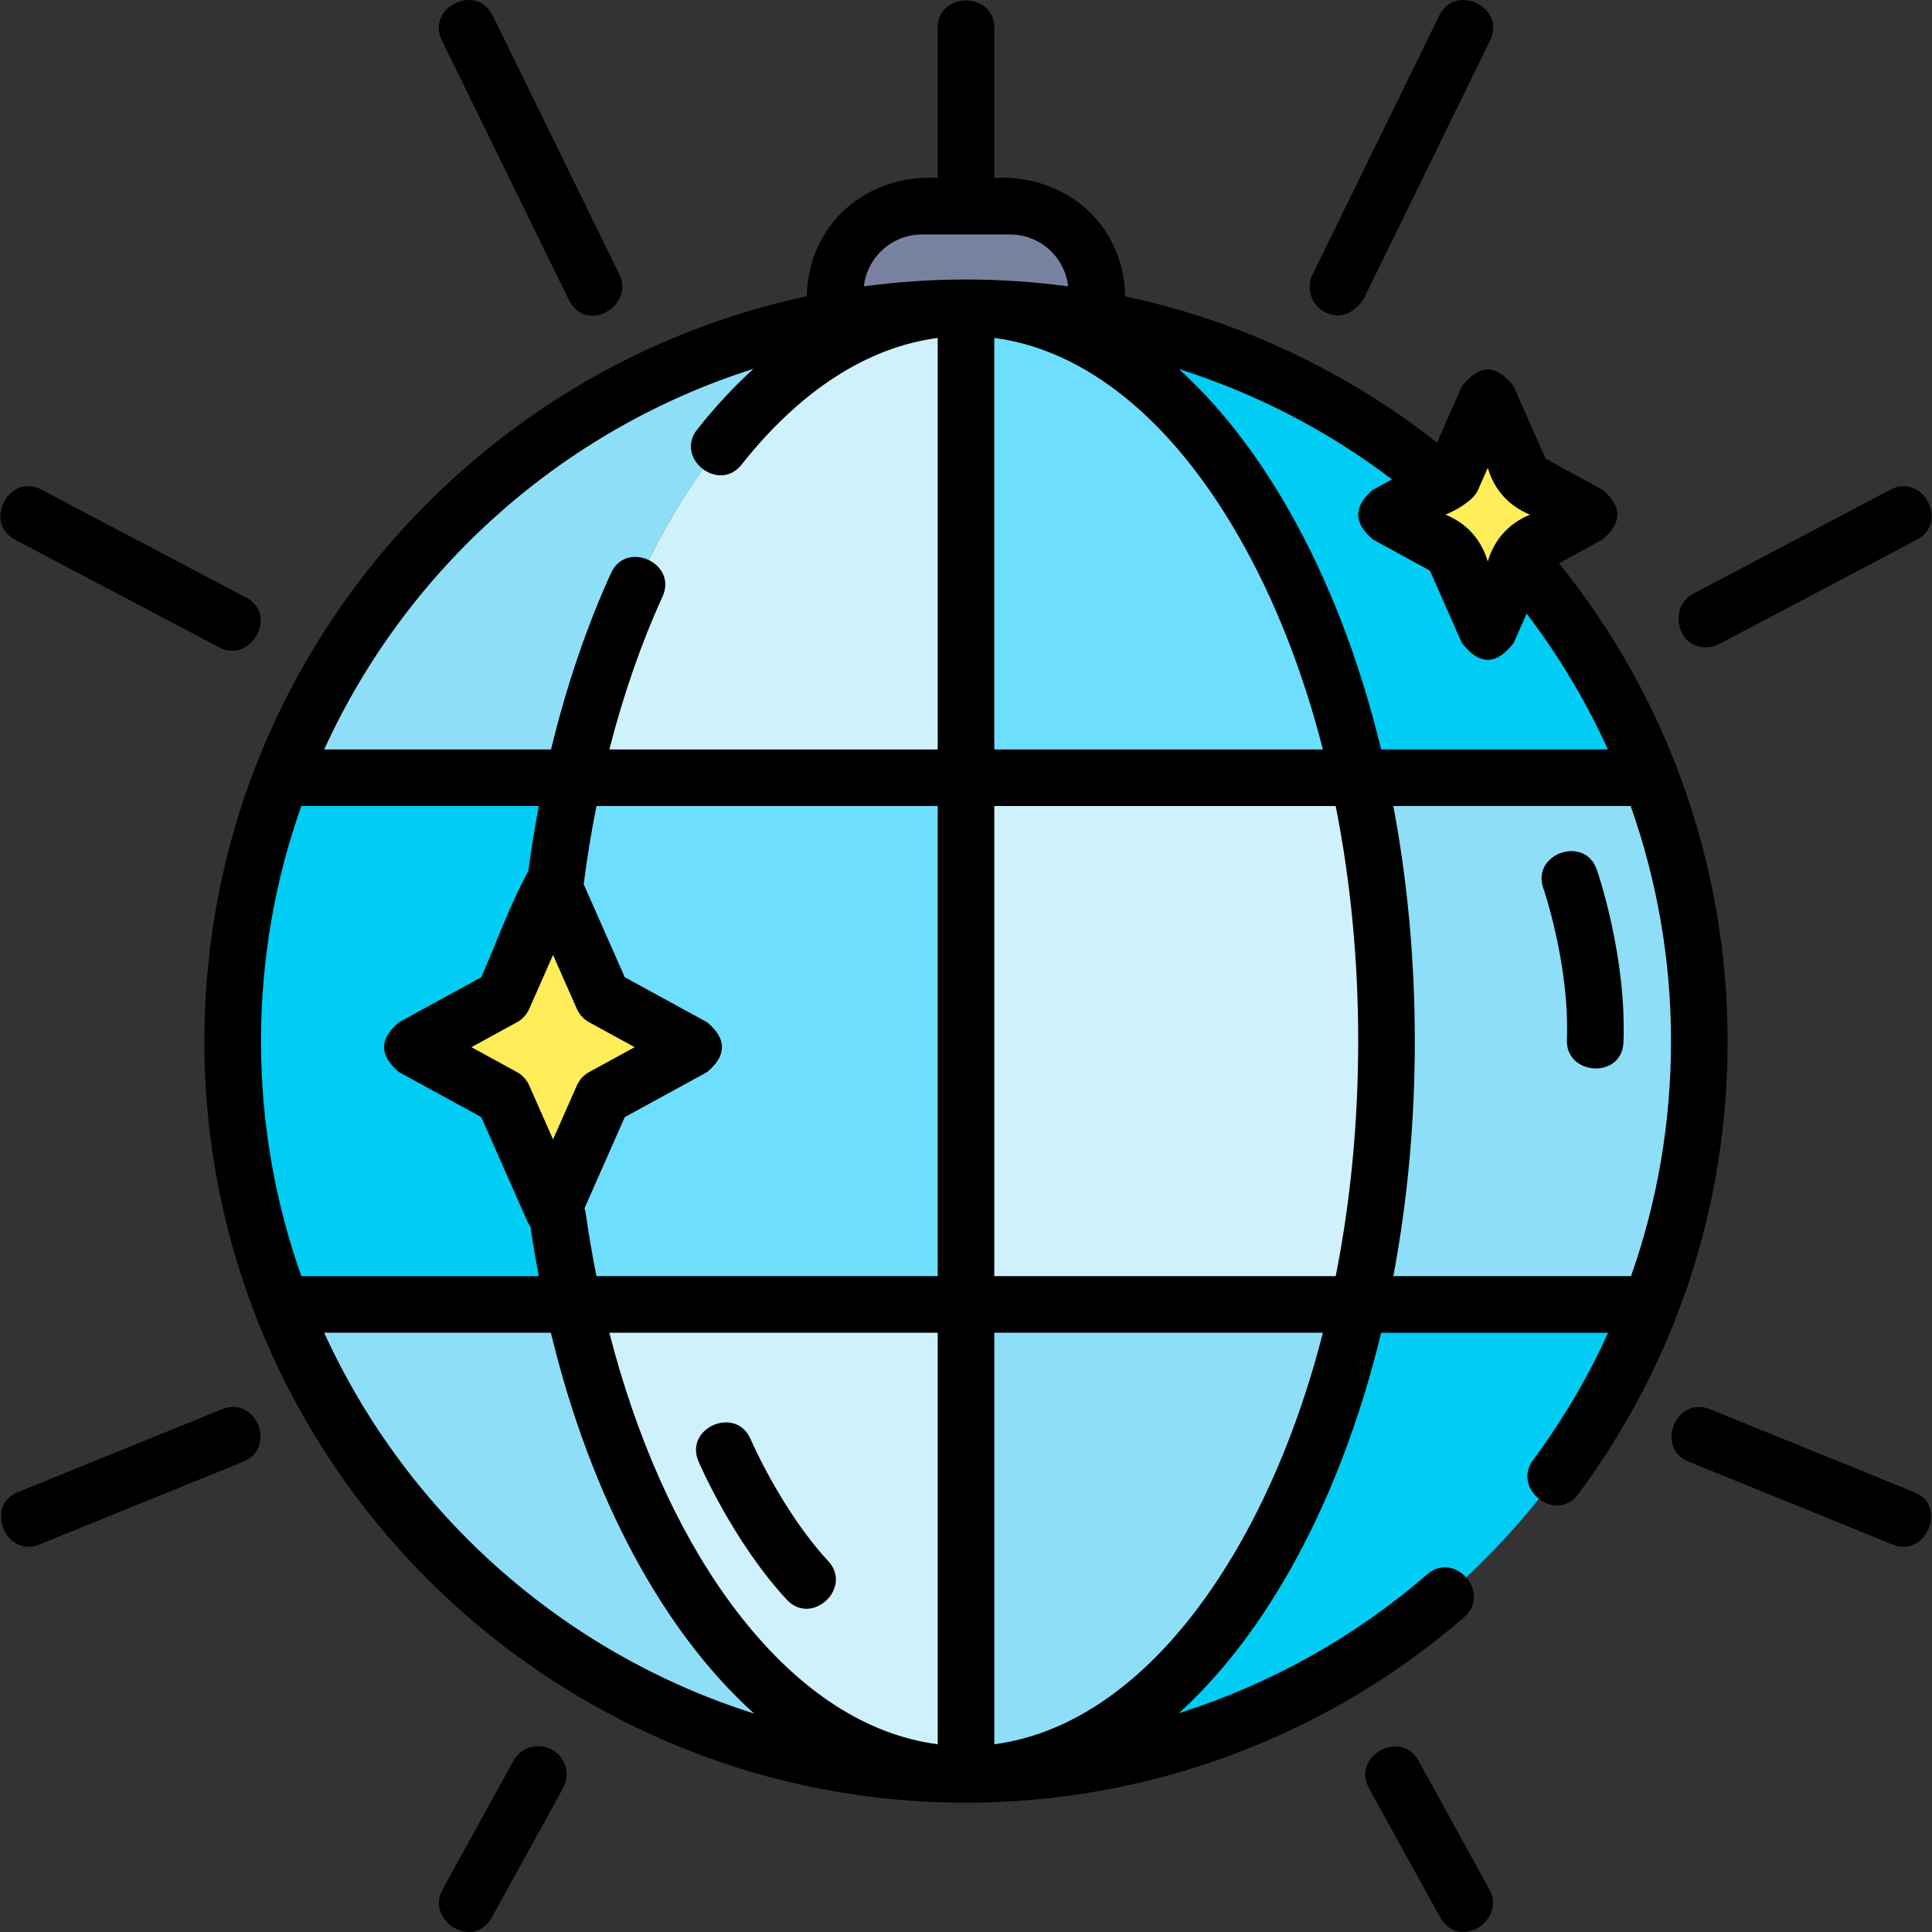 <svg xmlns="http://www.w3.org/2000/svg" id="Layer_1" height="512" viewBox="0 0 511.989 511.989" width="512"><rect x="0" y="0" width="511.989" height="511.989" fill="#333333" stroke="none"/><g><g><g><path d="m221.313 104.942v-27.293c0-12.71 10.303-23.013 23.013-23.013h23.338c12.71 0 23.013 10.303 23.013 23.013v27.292h-69.364z" fill="#77839e"></path><g><path d="m437.405 206.104h-77.383c4.782 21.662 7.41 45.189 7.41 69.79s-2.628 48.127-7.41 69.79h77.383c8.339-21.662 12.922-45.189 12.922-69.79s-4.583-48.128-12.922-69.79z" fill="#8edef7"></path><path d="m144.557 275.894c0-24.6 2.628-48.127 7.41-69.79h-77.382c-8.339 21.662-12.922 45.189-12.922 69.79s4.583 48.127 12.922 69.79h77.383c-4.783-21.663-7.411-45.19-7.411-69.79z" fill="#00ccf4"></path><path d="m255.995 81.562c-82.726 0-153.367 51.697-181.41 124.542h77.383c16.08-72.845 56.588-124.542 104.027-124.542z" fill="#8edef7"></path><path d="m151.967 345.684h-77.382c28.043 72.845 98.684 124.542 181.41 124.542-47.439 0-87.947-51.697-104.028-124.542z" fill="#8edef7"></path><path d="m360.022 206.104h77.383c-28.043-72.845-98.684-124.542-181.41-124.542 47.438 0 87.946 51.697 104.027 124.542z" fill="#00ccf4"></path><path d="m255.995 470.226c82.726 0 153.367-51.697 181.41-124.542h-77.383c-16.081 72.845-56.589 124.542-104.027 124.542z" fill="#00ccf4"></path><path d="m151.967 206.104c-4.782 21.662-7.41 45.189-7.41 69.79s2.628 48.127 7.41 69.79h104.027v-139.58z" fill="#6edeff"></path><path d="m255.995 345.684h104.027c4.782-21.662 7.41-45.189 7.41-69.79s-2.628-48.127-7.41-69.79h-104.027z" fill="#cef1fc"></path><path d="m151.967 345.684c16.081 72.845 56.589 124.542 104.027 124.542v-124.542z" fill="#cef1fc"></path><path d="m360.022 345.684h-104.027v124.542c47.438 0 87.946-51.697 104.027-124.542z" fill="#8edef7"></path><path d="m360.022 206.104c-16.081-72.845-56.589-124.542-104.027-124.542v124.542z" fill="#6edeff"></path><path d="m151.967 206.104h104.027v-124.542c-47.438 0-87.946 51.697-104.027 124.542z" fill="#cef1fc"></path></g><path d="m146.557 234.487 13.177 29.84 24.093 13.177-24.093 13.177-13.177 29.84-13.176-29.84-24.093-13.177 24.093-13.177z" fill="#ffed59"></path></g></g><path d="m394.263 105.416 9.487 21.483 17.345 9.486-17.345 9.487-9.487 21.482-9.486-21.482-17.345-9.487 17.345-9.486z" fill="#ffed59"></path><g><path d="m413.16 149.273 11.533-6.308c5.202-4.387 5.202-8.773 0-13.16l-15.111-8.265-8.458-19.154c-4.574-5.96-9.148-5.96-13.722 0l-6.582 14.906c-24.31-19.143-52.628-32.344-82.644-38.759-.366-19.242-15.895-32.35-34.682-31.396v-39.743c0-9.697-15-9.697-15 0v39.743c-18.924-1.031-34.303 12.274-34.682 31.373-91.109 19.45-159.65 100.558-159.65 197.384 0 111.29 90.541 201.832 201.832 201.832 48.508 0 95.396-17.461 132.027-49.168 7.332-6.346-2.486-17.691-9.816-11.342-19.339 16.739-41.771 29.181-65.805 36.788 10.573-9.603 20.312-21.993 28.899-36.966 10.7-18.659 19.022-40.316 24.715-63.854h60.152c-5.383 11.813-12.03 23.118-19.908 33.76-5.638 7.615 6.085 16.99 12.056 8.925 25.85-34.917 39.514-76.404 39.514-119.975-.002-46.172-15.817-90.836-44.668-126.621zm-53.228 126.621c0 21.56-2.046 42.546-5.964 62.29h-90.473v-124.58h90.473c3.918 19.744 5.964 40.73 5.964 62.29zm-111.437 186.337c-20.156-2.614-39.256-15.754-55.632-38.413-13.557-18.759-24.335-43.173-31.385-70.635h87.018v109.048zm-90.434-124.048c-1.088-5.446-2.038-10.983-2.833-16.6-.068-.478-.183-.936-.333-1.377l10.672-24.168 21.859-11.955c5.202-4.387 5.202-8.773 0-13.16l-21.859-11.955-10.885-24.651c.898-7.007 2.03-13.926 3.386-20.714h90.427v124.579h-90.434zm-88.898-62.289c0-21.833 3.777-42.797 10.691-62.29h62.937c-1.079 5.685-2.008 11.448-2.782 17.267-4.9 8.875-8.364 18.821-12.46 28.097l-21.859 11.955c-5.202 4.387-5.202 8.773 0 13.16l21.859 11.955 12.148 27.511c.233.529.538 1.008.875 1.458.65 4.461 1.385 8.853 2.2 13.176h-62.918c-6.914-19.492-10.691-40.456-10.691-62.289zm83.71 11.757-6.315 14.303-6.316-14.303c-.667-1.51-1.813-2.758-3.262-3.55l-12.061-6.597 12.061-6.596c1.449-.792 2.595-2.04 3.262-3.55l6.316-14.303 6.315 14.303c.667 1.511 1.813 2.759 3.262 3.551l12.061 6.596-12.061 6.597c-1.448.79-2.595 2.039-3.262 3.549zm110.622-89.047v-109.052c24.196 3.163 46.969 21.579 64.792 52.659 9.476 16.525 16.972 35.616 22.286 56.393zm77.804-63.854c-8.585-14.972-18.323-27.36-28.895-36.963 20.271 6.418 39.4 16.281 56.491 29.25l-5.062 2.768c-5.202 4.387-5.202 8.773 0 13.16l15.111 8.265 8.458 19.154c4.574 5.96 9.148 5.96 13.722 0l3.436-7.781c8.552 11.207 15.764 23.29 21.538 36.002h-60.085c-5.692-23.54-14.015-45.196-24.714-63.855zm50.339-4.821 2.625-5.946c1.733 5.832 5.587 10.12 11.201 12.402-5.616 2.303-9.477 6.577-11.201 12.402-1.733-5.832-5.587-10.12-11.201-12.402 2.753-1.112 7.365-3.715 8.576-6.456zm-147.312-67.792h23.338c7.958 0 14.528 6.026 15.406 13.753-17.947-2.43-36.2-2.423-54.148-.006.879-7.724 7.448-13.747 15.404-13.747zm-44.648 35.606c-5.172 4.694-10.161 10.058-14.929 16.089-6.013 7.608 5.752 16.908 11.768 9.303 15.542-19.661 33.378-31.14 51.979-33.577v109.046h-87.016c3.707-14.468 8.446-28.14 14.099-40.524 4.027-8.821-9.618-15.05-13.646-6.229-6.499 14.24-11.853 30.045-15.905 46.753h-60.114c21.797-47.776 63.149-84.825 113.764-100.861zm-113.764 255.44h60.074c10.602 43.91 29.837 79.254 53.861 100.917-50.693-16.006-92.113-53.086-113.935-100.917zm242.372 56.394c-17.822 31.08-40.595 49.497-64.792 52.659v-109.053h87.078c-5.314 20.777-12.81 39.869-22.286 56.394zm40.953-71.394c3.745-19.859 5.693-40.824 5.693-62.29s-1.948-42.43-5.693-62.29h62.9c7.014 19.843 10.687 40.891 10.687 62.29 0 21.524-3.604 42.497-10.599 62.29z"></path><path d="m185.101 387.261c.371.867 9.254 21.403 23.396 36.648 6.65 7.169 17.556-3.131 10.997-10.201-12.337-13.299-20.525-32.168-20.606-32.357-3.823-8.909-17.604-3.001-13.787 5.91z"></path><path d="m423.149 230.43c-3.186-9.158-17.353-4.231-14.167 4.929.07.201 7.006 20.395 6.255 40.252-.355 9.412 14.616 10.443 14.989.566.857-22.652-6.752-44.815-7.077-45.747z"></path><path d="m452.073 171.55c1.18 0 2.377-.279 3.494-.868l52.428-27.663c8.577-4.526 1.577-17.791-7-13.267l-52.428 27.663c-6.193 3.267-4.467 14.135 3.506 14.135z"></path><path d="m351.265 82.802c3.818 1.705 7.163.558 10.033-3.44l33.602-68.672c4.262-8.711-9.211-15.302-13.474-6.593l-33.602 68.671c-1.82 3.722-.28 8.213 3.441 10.034z"></path><path d="m58.84 373.449-54.168 22.005c-8.848 3.595-3.029 17.421 5.646 13.897l54.168-22.005c8.984-3.649 3.338-17.549-5.646-13.897z"></path><path d="m146.266 463.656c-3.627-1.997-8.189-.677-10.188 2.951l-18.821 34.168c-4.462 8.101 8.137 16.318 13.139 7.237l18.821-34.168c1.998-3.628.677-8.189-2.951-10.188z"></path><path d="m3.995 143.018 54.168 28.582c8.18 4.316 15.82-8.613 7-13.267l-54.168-28.582c-8.577-4.523-15.577 8.742-7 13.267z"></path><path d="m150.691 79.362c4.611 9.421 17.5 1.638 13.474-6.593l-33.602-68.671c-4.263-8.71-17.735-2.118-13.474 6.593z"></path><path d="m507.317 395.454-54.168-22.005c-8.985-3.648-14.63 10.247-5.646 13.897l54.168 22.005c8.648 3.513 14.594-10.262 5.646-13.897z"></path><path d="m375.911 466.607c-4.679-8.494-17.818-1.257-13.139 7.237l18.821 34.168c5.002 9.08 17.601.863 13.139-7.237z"></path></g></g></svg>